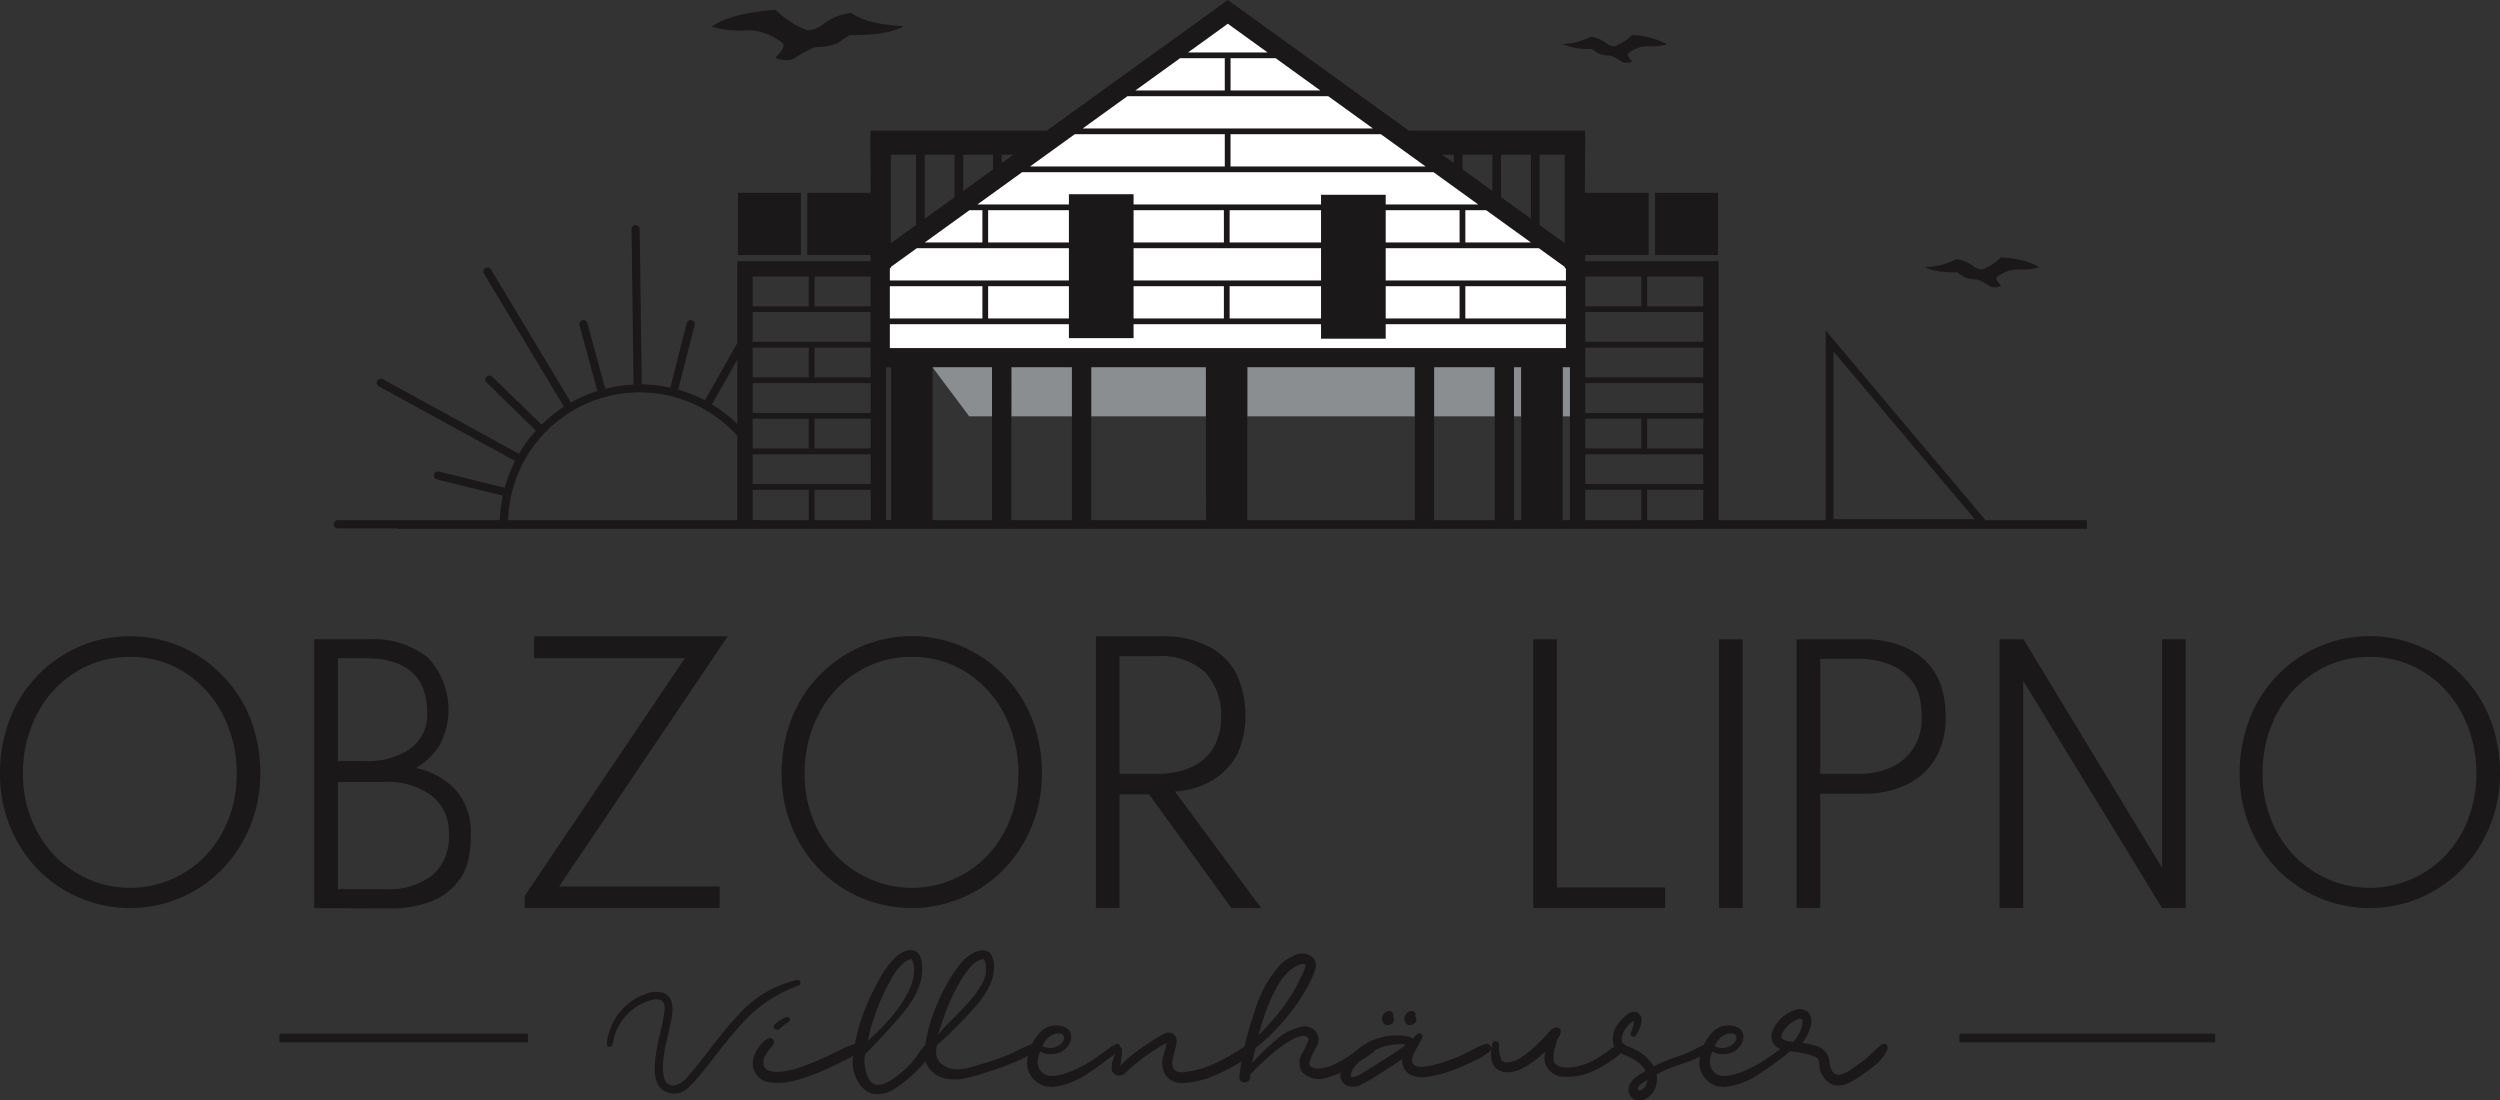 <?xml version="1.0" encoding="UTF-8"?>
<svg xmlns="http://www.w3.org/2000/svg" xmlns:xlink="http://www.w3.org/1999/xlink" id="Group_3918" data-name="Group 3918" width="261.178" height="114.944" viewBox="0 0 261.178 114.944">
  <rect x="0" y="0" width="261.178" height="114.944" fill="#333333" stroke="none"/>
  <defs>
    <clipPath id="clip-path">
      <rect id="Rectangle_9684" data-name="Rectangle 9684" width="261.178" height="114.944" fill="none"></rect>
    </clipPath>
  </defs>
  <rect id="Rectangle_9677" data-name="Rectangle 9677" width="25.954" height="0.911" transform="translate(29.195 107.985)" fill="#1a1818"></rect>
  <rect id="Rectangle_9678" data-name="Rectangle 9678" width="26.715" height="0.911" transform="translate(204.704 107.985)" fill="#1a1818"></rect>
  <g id="Group_3912" data-name="Group 3912">
    <g id="Group_3911" data-name="Group 3911" clip-path="url(#clip-path)">
      <path id="Path_39049" data-name="Path 39049" d="M97.525,2.769s-3.759-.062-5.45-1.377a5.9,5.9,0,0,0-3.2,1.377,2.988,2.988,0,0,1-1.377.44,8.879,8.879,0,0,1-3.321-2.131s-4.571.188-6.7,1.753a9.789,9.789,0,0,0,3.447.378,5.868,5.868,0,0,1,4.007,1.376c.315.44-.814,1.5-.814,1.5s1.316.564,2.068,0A12.27,12.27,0,0,1,88.316,4.96,5.8,5.8,0,0,0,90.7,4.523a13.52,13.52,0,0,1,1.191-.814s4.07.126,5.637-.94" transform="translate(-3.128 -0.043)" fill="#1a1818"></path>
      <path id="Path_39050" data-name="Path 39050" d="M209.569,29.023a6.907,6.907,0,0,0,3.24-.819,3.5,3.5,0,0,1,1.9.819,1.777,1.777,0,0,0,.819.262,5.28,5.28,0,0,0,1.974-1.268s2.72.111,3.984,1.044a5.822,5.822,0,0,1-2.048.224,3.492,3.492,0,0,0-2.384.818c-.185.262.486.894.486.894s-.782.336-1.229,0a7.264,7.264,0,0,0-1.266-.671,3.428,3.428,0,0,1-1.415-.261,8.493,8.493,0,0,0-.706-.484s-2.422.074-3.352-.559" transform="translate(-8.46 -1.131)" fill="#1a1818"></path>
      <path id="Path_39051" data-name="Path 39051" d="M26.192,77.971a15.723,15.723,0,0,1,1,5.707,14.3,14.3,0,0,1-1.037,5.371,14.053,14.053,0,0,1-2.943,4.564,13.484,13.484,0,0,1-19.268,0,13.838,13.838,0,0,1-2.925-4.546A14.475,14.475,0,0,1,0,83.678a15.8,15.8,0,0,1,1-5.69,13.552,13.552,0,0,1,7.346-7.663A13.159,13.159,0,0,1,13.6,69.269a13.252,13.252,0,0,1,9.617,4.086,13.393,13.393,0,0,1,2.977,4.616M23.9,88.293a12.886,12.886,0,0,0,.828-4.615,13.283,13.283,0,0,0-1.462-6.252,11.237,11.237,0,0,0-4-4.4,10.4,10.4,0,0,0-5.673-1.6,10.563,10.563,0,0,0-5.707,1.6,11.151,11.151,0,0,0-4.032,4.4A13.284,13.284,0,0,0,2.4,83.678a12.653,12.653,0,0,0,.846,4.615,11.741,11.741,0,0,0,2.4,3.84A11.4,11.4,0,0,0,9.3,94.668a10.913,10.913,0,0,0,8.6,0,11.033,11.033,0,0,0,3.629-2.535,11.536,11.536,0,0,0,2.377-3.84" transform="translate(0 -2.796)" fill="#1a1818"></path>
      <path id="Path_39052" data-name="Path 39052" d="M46.068,71.5a7.938,7.938,0,0,1,1.321,9.019,7.214,7.214,0,0,1-2.571,2.537,7.754,7.754,0,0,1,4.279,2.4,6.685,6.685,0,0,1,1.463,4.473,12.44,12.44,0,0,1-.229,2.574,6.051,6.051,0,0,1-.723,1.866,6.376,6.376,0,0,1-2.924,2.5,11.043,11.043,0,0,1-4.51.844l-7.96-.034V69.6h5.671a9.081,9.081,0,0,1,6.182,1.9m-1.8,9.512a4.38,4.38,0,0,0,1.745-3.733q0-5.71-6.553-5.71H36.68V82.317h2.783a7.87,7.87,0,0,0,4.809-1.3M46.6,94.224a5.365,5.365,0,0,0,1.673-4.367,4.825,4.825,0,0,0-1.83-3.947A7.8,7.8,0,0,0,41.507,84.5H36.68V95.7h4.827a7.592,7.592,0,0,0,5.09-1.479" transform="translate(-1.381 -2.81)" fill="#1a1818"></path>
      <path id="Path_39053" data-name="Path 39053" d="M57.12,96.395,73.855,71.559H58.107v-2.29H78.328L60.713,95.408H77.482v2.254H57.12Z" transform="translate(-2.306 -2.796)" fill="#1a1818"></path>
      <path id="Path_39054" data-name="Path 39054" d="M111.285,77.971a15.763,15.763,0,0,1,1,5.707,14.3,14.3,0,0,1-1.037,5.371,14.053,14.053,0,0,1-2.943,4.564,13.484,13.484,0,0,1-19.268,0,13.838,13.838,0,0,1-2.925-4.546,14.476,14.476,0,0,1-1.023-5.389,15.8,15.8,0,0,1,1.006-5.69,13.552,13.552,0,0,1,7.346-7.663,13.345,13.345,0,0,1,14.865,3.03,13.393,13.393,0,0,1,2.977,4.616M109,88.293a12.928,12.928,0,0,0,.828-4.615,13.283,13.283,0,0,0-1.462-6.252,11.247,11.247,0,0,0-4-4.4,10.39,10.39,0,0,0-5.672-1.6,10.563,10.563,0,0,0-5.707,1.6,11.137,11.137,0,0,0-4.032,4.4,13.284,13.284,0,0,0-1.463,6.252,12.653,12.653,0,0,0,.846,4.615,11.755,11.755,0,0,0,2.4,3.84,11.4,11.4,0,0,0,3.664,2.535,10.913,10.913,0,0,0,8.6,0,11.033,11.033,0,0,0,3.629-2.535A11.536,11.536,0,0,0,109,88.293" transform="translate(-3.435 -2.796)" fill="#1a1818"></path>
      <path id="Path_39055" data-name="Path 39055" d="M130.9,70.255a6.531,6.531,0,0,1,3.029,2.837,9.848,9.848,0,0,1,.987,4.667,8.925,8.925,0,0,1-.882,3.912,7.029,7.029,0,0,1-2.589,2.659,8.505,8.505,0,0,1-3.892,1.146l9.019,12.188h-3.1l-8.6-11.873h-3.1V97.664h-2.465V69.27h6.975a9.8,9.8,0,0,1,4.615.985m-1.621,12.683a5.138,5.138,0,0,0,2.308-2.026,5.874,5.874,0,0,0,.792-3.082A6.456,6.456,0,0,0,130.686,73a6.825,6.825,0,0,0-4.969-1.654h-3.944V83.642h3.944a8.374,8.374,0,0,0,3.559-.7" transform="translate(-4.816 -2.796)" fill="#1a1818"></path>
      <path id="Path_39056" data-name="Path 39056" d="M166.918,69.6h2.465V95.527h11.31v2.15H166.918Z" transform="translate(-6.738 -2.81)" fill="#1a1818"></path>
      <rect id="Rectangle_9679" data-name="Rectangle 9679" width="2.465" height="28.076" transform="translate(179.591 66.788)" fill="#1a1818"></rect>
      <path id="Path_39057" data-name="Path 39057" d="M207.178,70.551q3.98,1.973,3.981,7.08a8.392,8.392,0,0,1-1.02,4.334,6.972,6.972,0,0,1-3.014,2.8,10.155,10.155,0,0,1-4.561.968h-4.509V97.677h-2.465V69.6h6.975a10.367,10.367,0,0,1,4.615.952m-1.654,12.4a5.438,5.438,0,0,0,2.323-2.06,5.708,5.708,0,0,0,.811-3.048,9.577,9.577,0,0,0-.192-2.079,4.841,4.841,0,0,0-.619-1.514,5.384,5.384,0,0,0-2.323-1.938A8.519,8.519,0,0,0,202,71.643h-3.944V83.656H202a8.286,8.286,0,0,0,3.526-.7" transform="translate(-7.896 -2.81)" fill="#1a1818"></path>
      <path id="Path_39058" data-name="Path 39058" d="M217.688,69.6h2.5l14.479,23.884V69.6h2.467V97.677h-2.467L220.153,73.933V97.677h-2.465Z" transform="translate(-8.788 -2.81)" fill="#1a1818"></path>
      <path id="Path_39059" data-name="Path 39059" d="M270.019,77.971a15.8,15.8,0,0,1,1,5.707,14.3,14.3,0,0,1-1.037,5.371,14.053,14.053,0,0,1-2.943,4.564,13.487,13.487,0,0,1-19.27,0,13.863,13.863,0,0,1-2.923-4.546,14.437,14.437,0,0,1-1.022-5.389,15.8,15.8,0,0,1,1-5.69,13.539,13.539,0,0,1,7.345-7.663,13.346,13.346,0,0,1,14.866,3.03,13.426,13.426,0,0,1,2.979,4.616m-2.292,10.322a12.927,12.927,0,0,0,.828-4.615,13.273,13.273,0,0,0-1.463-6.252,11.213,11.213,0,0,0-4-4.4,10.389,10.389,0,0,0-5.671-1.6,10.564,10.564,0,0,0-5.709,1.6,11.151,11.151,0,0,0-4.032,4.4,13.307,13.307,0,0,0-1.463,6.252,12.653,12.653,0,0,0,.846,4.615,11.741,11.741,0,0,0,2.4,3.84,11.4,11.4,0,0,0,3.663,2.535,10.913,10.913,0,0,0,8.6,0,11.033,11.033,0,0,0,3.629-2.535,11.5,11.5,0,0,0,2.377-3.84" transform="translate(-9.843 -2.796)" fill="#1a1818"></path>
      <rect id="Rectangle_9680" data-name="Rectangle 9680" width="6.583" height="6.501" transform="translate(172.898 20.14)" fill="#1a1818"></rect>
      <path id="Path_39060" data-name="Path 39060" d="M168.449,27.5l-.17-.122-.529-.381-3.232-2.334-.531-.383-3.5-2.524-.529-.383-3.5-2.523-.529-.384L132.14,1.291,95.83,27.5h-.006v9.921h72.641V27.5Z" transform="translate(-3.868 -0.052)" fill="#fff"></path>
      <rect id="Rectangle_9681" data-name="Rectangle 9681" width="6.755" height="15.035" transform="translate(111.669 20.291)" fill="#1a1818"></rect>
      <rect id="Rectangle_9682" data-name="Rectangle 9682" width="6.755" height="15.035" transform="translate(138.01 20.349)" fill="#1a1818"></rect>
      <path id="Path_39061" data-name="Path 39061" d="M170.025,4.748a6.358,6.358,0,0,0,2.994-.756,3.254,3.254,0,0,1,1.757.756,1.647,1.647,0,0,0,.758.242,4.884,4.884,0,0,0,1.824-1.172,8.5,8.5,0,0,1,3.683.963,5.394,5.394,0,0,1-1.892.208,3.222,3.222,0,0,0-2.2.756c-.172.242.447.826.447.826s-.723.31-1.136,0a6.7,6.7,0,0,0-1.17-.619,3.174,3.174,0,0,1-1.309-.241,7.549,7.549,0,0,0-.655-.447,7.269,7.269,0,0,1-3.1-.517" transform="translate(-6.864 -0.154)" fill="#1a1818"></path>
      <rect id="Rectangle_9683" data-name="Rectangle 9683" width="6.583" height="6.501" transform="translate(77.093 20.14)" fill="#1a1818"></rect>
      <path id="Path_39062" data-name="Path 39062" d="M208.9,54.344,192.2,34.527V54.344h-11.19V27.28H167.069v-.639h6.637v-6.5h-6.669l.04-5.984h-.016V13.65H148.652L129.738,0,110.824,13.65H92.408v.506h-.018l.042,5.984H85.8v6.5h6.616v.639H78.494v8.559L75.11,41.818a14.539,14.539,0,0,0-2.793-1.109l1.717-6.741a.425.425,0,1,0-.824-.209L71.493,40.5a14.638,14.638,0,0,0-2.984-.347l-.214-16.215a.427.427,0,0,0-.425-.421h-.006a.427.427,0,0,0-.419.432l.214,16.228a14.526,14.526,0,0,0-2.966.44l-1.866-6.865a.426.426,0,0,0-.822.224l1.868,6.867a14.542,14.542,0,0,0-2.753,1.214L52.761,28.148a.426.426,0,0,0-.731.438l8.356,13.9a14.774,14.774,0,0,0-2.34,1.879L52.9,39.361a.426.426,0,0,0-.595.61l5.156,5.019a14.535,14.535,0,0,0-1.782,2.421l-14.221-7.8a.426.426,0,0,0-.41.747l14.231,7.8a14.561,14.561,0,0,0-1.08,2.8l-6.9-1.7a.426.426,0,0,0-.2.826l6.9,1.7a14.548,14.548,0,0,0-.313,2.555H42.984v.009H36.772a.425.425,0,1,0,0,.85h6.212v.052h176.5v-.911Zm-130.408,0H54.556a13.745,13.745,0,0,1,23.938-8.823v8.823m0-10.039a14.637,14.637,0,0,0-2.65-2.057l2.65-4.681v6.739m8.069-15.424h5.857V32H86.562Zm-6.468,0h5.867V32H80.095Zm0,3.717H92.417v3.114H80.095Zm0,3.715h5.867v3.114H80.095Zm0,7.429h5.867v3.114H80.095Zm5.867,10.6H81.578l-1.48-.017v-.689h0V51.17h5.867v3.172m6.465-2.307v2.307H86.562V51.17h5.864v.865m0-1.465H80.095V47.456H92.427Zm0-3.715H86.562V43.741h5.864Zm0-3.714H80.095V40.027H92.427Zm0-3.715H86.562V36.312h5.855v2.058h.01v1.056M179.412,32h-5.864V28.883h5.864Zm0,18.573h-12.33V47.456h12.33ZM167.08,43.741h5.865v3.114H167.08Zm6.468,0h5.864v3.114h-5.864Zm-6.468-3.714h12.33v3.114H167.08Zm0-3.715h12.33v3.114H167.08Zm0-3.715h12.33v3.114H167.08Zm5.865-.6h-5.864V28.883h5.864Zm-10.64-15.84h2.627V25.4l-2.627-1.9V16.157m-4.028,0H161.4v6.691l-3.122-2.25V16.157m3.124,9.174h-6.849V21.962h2.179l4.67,3.369m-7.15-9.174h3.122v3.787l-3.122-2.251V16.157m-.907,0v.88l-1.217-.88h1.217M150.4,17.39H130.021V14.021h15.708L150.4,17.39m-11-7.94h-9.374V6.078h4.705l4.669,3.372M129.738,2.48l4.155,3h-8.309l4.154-3m-4.987,3.6h4.67V9.45h-9.338l4.669-3.372m-5.5,3.971h20.978L144.9,13.42H114.581l4.669-3.371m-5.5,3.972h15.672V17.39H109.079l4.67-3.369m37.482,3.969,4.669,3.371H103.578l4.67-3.371h42.984m2.721,7.341H129.929V21.962h24.022Zm-24.623,0H104.7V21.962h24.627ZM104.1,21.962v3.369H98.076l4.67-3.369H104.1m2.018-5.8h1.23l-1.23.889v-.889m-4.026,0h3.12V17.7L102.1,19.95V16.157m-4.027,0h3.12v4.448l-3.12,2.251v-6.7m-3.533,0H97.16v7.354l-2.625,1.9v-9.25M94.43,28.051l.106-.077v-.087l2.709-1.955h64.989l2.7,1.947v.1l.128.09V29.3H94.43V28.051m70.631,5.221H154.552V29.9H165.06Zm-11.109,0H129.929V29.9h24.022Zm-24.623,0H104.7V29.9h24.627ZM94.43,29.9H104.1v3.369H94.43Zm0,3.97H165.06V36.36H94.43Zm.144,20.471h-.545V38.371h.545Zm10.531,0H98.89V38.371H105.1Zm8.349,0h-6.337V38.371h6.337Zm14,0H115.464V38.371h11.989Zm21.824,0H131.77V38.371h17.507Zm8.348,0h-6.337V38.371h6.337Zm2.771,0h-.761V38.371h.761Zm5.084,0h-.767V38.371h.767Zm1.6-.708V51.17h5.865v3.172H167.08v-.706m12.328,0v.689l-1.479.017h-4.382V51.17h5.864v2.465h0m13.6.6V36.718l14.76,17.518H193" transform="translate(-1.467)" fill="#1a1818"></path>
      <path id="Path_39063" data-name="Path 39063" d="M107.737,45.109h-2.384l-3.831-5.124h6.215Zm8.348,0h-6.337V39.985h6.337Zm14,0H118.095V39.985h11.989Zm21.825,0H134.4V39.985h17.507Zm8.348,0h-6.338V39.985h6.338Zm2.77,0h-.761V39.985h.761Zm5.084,0h-.767V39.985h.767Z" transform="translate(-4.098 -1.614)" fill="#8b8e90"></path>
      <path id="Path_39064" data-name="Path 39064" d="M110.007,45.109H108V39.985h2.01Zm8.349,0h-2.01V39.985h2.01Zm16.306,0h-4.317V39.985h4.317Zm19.517,0h-2.012V39.985h2.012Zm8.348,0h-2.01V39.985h2.01Zm5.078,0h-4.317V39.985h4.317Zm.767,0h0v0" transform="translate(-4.36 -1.614)" fill="#1a1818"></path>
      <path id="Path_39065" data-name="Path 39065" d="M86.084,107.259a14.973,14.973,0,0,0-6.431,4.574c-.891,1.02-1.715,2.07-2.537,3.136-.421.535-.841,1.067-1.277,1.584a10.026,10.026,0,0,1-1.246,1.358,2.053,2.053,0,0,1-3.007-.016c-.711-.954-.549-2.391-.388-3.491.194-1.325.582-2.619.809-3.945.08-.435.226-1.1-.083-1.486-.339-.436-1.034-.242-1.469-.112a5.6,5.6,0,0,0-3.782,4.509c-.048.388-.647.4-.615,0a6.178,6.178,0,0,1,4.267-5.3,2.575,2.575,0,0,1,1.631-.032,1.453,1.453,0,0,1,.922,1.18,4.674,4.674,0,0,1-.114,1.776c-.13.7-.305,1.391-.451,2.086a14.252,14.252,0,0,0-.357,2.035,4.784,4.784,0,0,0,.1,1.795.966.966,0,0,0,1.115.793,2.724,2.724,0,0,0,1.438-1.035c1.811-2.053,3.3-4.364,5.206-6.335a11.475,11.475,0,0,1,6.108-3.637.294.294,0,0,1,.162.565" transform="translate(-2.667 -4.307)" fill="#1a1818"></path>
      <path id="Path_39066" data-name="Path 39066" d="M89.453,116.247a19.617,19.617,0,0,1-3.136,1.114,6.086,6.086,0,0,1-2.7.161,2,2,0,0,1-1.665-2.084,3.172,3.172,0,0,1,.63-1.569c.275-.371.695-.936,1.2-.936a.376.376,0,0,1,.371.485c-.048.273-.29.451-.451.663a6.2,6.2,0,0,0-.39.581,1.385,1.385,0,0,0-.178,1.246c.308.534,1.1.565,1.665.534a9.043,9.043,0,0,0,2.264-.519,26.333,26.333,0,0,0,2.715-1.13c.485-.226.97-.453,1.439-.694a5.746,5.746,0,0,1,1.519-.583.412.412,0,0,1,.4.678,6.338,6.338,0,0,1-1.826,1.164c-.613.307-1.228.615-1.859.891m-5.2-4.753a3.243,3.243,0,0,1,1.246-.776c.305-.1.451.339.209.5a8.875,8.875,0,0,0-.986.745c-.308.292-.776-.162-.469-.469" transform="translate(-3.308 -4.469)" fill="#1a1818"></path>
      <path id="Path_39067" data-name="Path 39067" d="M111.921,113.867a7.074,7.074,0,0,1-2.23,1.294,23.643,23.643,0,0,1-2.262.841c-.826.275-1.649.549-2.489.743a5.317,5.317,0,0,1-2.619.066,2.79,2.79,0,0,1-1.6-1.18,2.194,2.194,0,0,1-.274-.6,14.372,14.372,0,0,1-3.168,2.844,3.242,3.242,0,0,1-2.264.583c-1.519-.292-2.3-2.28-2.182-3.622a19.69,19.69,0,0,1,1.5-5.768,26.6,26.6,0,0,1,1.309-2.635,9.653,9.653,0,0,1,1.406-2c.518-.534,1.373-1.18,2.181-.939s.874,1.325.859,2.036c-.035,2.651-2.346,4.9-4.043,6.788-.63.678-1.259,1.342-1.922,1.988a3.775,3.775,0,0,0,.048,1.649l.1.356.064.178.048.146.015.032.032.048.1.161.178.292.018.032.032.016.081.082.113.064.114.065.013.016.083.032.178.033h.355l.05-.016.226-.048a2.572,2.572,0,0,0,.388-.162,5.742,5.742,0,0,0,1.131-.712,16.493,16.493,0,0,0,1.471-1.342c.451-.485.952-1.39,1.454-1.89l.034-.032-.034.032V113.3a17.854,17.854,0,0,1,1.343-4.478,17.445,17.445,0,0,1,2.148-3.735,4.669,4.669,0,0,1,1.439-1.307c.564-.323,1.4-.534,1.892.047a2.589,2.589,0,0,1,.339,1.729,4.426,4.426,0,0,1-.5,1.682,10.088,10.088,0,0,1-1.745,2.456,44.739,44.739,0,0,1-3.717,3.685,5.151,5.151,0,0,0-.066.872c.066,1.179,1.423,1.715,2.441,1.633a8.892,8.892,0,0,0,2.036-.467c.647-.2,1.309-.39,1.94-.615.581-.211,1.163-.437,1.728-.695a18.463,18.463,0,0,1,1.874-.874.375.375,0,0,1,.356.63m-17.5-.969c1.728-1.469,5.075-4.977,4.8-7.643a3.067,3.067,0,0,0-.1-.552l-.114-.291c-.194-.128-.662.211-.808.325a5.644,5.644,0,0,0-1.326,1.678,22.846,22.846,0,0,0-1.987,4.607,14.915,14.915,0,0,0-.467,1.875m7.45-.711c.517-.97,4.816-4.3,4.881-6.546.018-.259.034-1.261-.34-1.261a2.276,2.276,0,0,0-1.307.856,7.4,7.4,0,0,0-.97,1.359,19.815,19.815,0,0,0-1.7,3.6c-.227.647-.891,2.587-.567,1.988" transform="translate(-3.747 -4.176)" fill="#1a1818"></path>
      <path id="Path_39068" data-name="Path 39068" d="M121.494,113.971a3.79,3.79,0,0,1-1.148,1.116,22.018,22.018,0,0,1-1.875,1.342,8.3,8.3,0,0,1-3.83,1.614,2.538,2.538,0,0,1-2.829-2.455,4.526,4.526,0,0,1,.39-1.715,4.669,4.669,0,0,1,.92-1.453,2.284,2.284,0,0,1,2.812-.517c.937.678.388,1.89-.42,2.408a2.376,2.376,0,0,1-2.344.048,3.049,3.049,0,0,0-.257,1.115,1.471,1.471,0,0,0,.307.889l.177.194.082.082.082.048.144.082.032.016.018.016.289.082.1.013.146.018.356-.018a.823.823,0,0,0,.275-.032l.355-.063c.257-.064.517-.146.758-.226a13,13,0,0,0,3.008-1.6l1.244-.872a2.718,2.718,0,0,1,.889-.533.28.28,0,0,1,.323.4M113.93,113a2.075,2.075,0,0,0-.5.808,1.711,1.711,0,0,0,2.131-.485c.26-.435.1-.824-.418-.856a1.648,1.648,0,0,0-1.212.533" transform="translate(-4.514 -4.505)" fill="#1a1818"></path>
      <path id="Path_39069" data-name="Path 39069" d="M135.778,114.618a20.144,20.144,0,0,1-4.816,2.6,10.371,10.371,0,0,1-2.424.468,2.1,2.1,0,0,1-1.972-.954,2.661,2.661,0,0,1-.1-2.052c.066-.244.13-.486.212-.729.032-.13.063-.323.111-.468l-.451.243a20.6,20.6,0,0,0-3.783,2.8,1.017,1.017,0,0,1-.922.371.879.879,0,0,1-.6-.565,2.007,2.007,0,0,1,.162-1.1c.111-.388.226-.761.323-1.148a.3.3,0,0,1,.581.082,6.678,6.678,0,0,1-.114,1.275c0,.05-.032.26-.048.421a11.114,11.114,0,0,1,1.763-1.519,21.3,21.3,0,0,1,1.777-1.214c.307-.193.63-.387.97-.564a.954.954,0,0,1,.906-.066c.758.39.371,1.277.242,1.909-.131.533-.419,1.259-.1,1.776.357.551,1.148.357,1.682.275a9.954,9.954,0,0,0,2.132-.6,24.748,24.748,0,0,0,3.912-2.2c.6-.39,1.129.549.549.952" transform="translate(-4.885 -4.538)" fill="#1a1818"></path>
      <path id="Path_39070" data-name="Path 39070" d="M148.831,114.19c-.726.517-1.5.986-2.264,1.438a7.736,7.736,0,0,1-2.73,1.2,2.452,2.452,0,0,1-2.41-.678,1.947,1.947,0,0,1,.066-1.922,6.786,6.786,0,0,0,.647-1.408v-.178l-.178-.146-.275-.1a3.225,3.225,0,0,0-1.244.4,12.322,12.322,0,0,0-1.632,1.084,31.461,31.461,0,0,0-2.733,2.537l-.032.292a.566.566,0,0,1-1.132,0,32.251,32.251,0,0,1,1.585-6.773,12.78,12.78,0,0,1,2.441-4.671,4.531,4.531,0,0,1,2.2-1.421c.889-.2,1.955.387,1.761,1.421a6.053,6.053,0,0,1-.485,1.277,13.227,13.227,0,0,1-.661,1.244,19.313,19.313,0,0,1-1.6,2.328,21.081,21.081,0,0,1-3.589,3.6c-.112.517-.21,1.034-.308,1.552l.519-.582a22.34,22.34,0,0,1,1.827-1.712,5.614,5.614,0,0,1,3.085-1.554,1.411,1.411,0,0,1,1.228,2.246,6.281,6.281,0,0,0-.679,1.537c-.1.759,1.164.647,1.65.534,1.649-.421,2.942-1.681,4.43-2.441a.515.515,0,0,1,.516.89m-11.637-2.8-.292.986a28.726,28.726,0,0,0,2.6-2.975,19.714,19.714,0,0,0,1.342-2.086c.209-.371.4-.774.581-1.163a4.9,4.9,0,0,0,.4-1.018c.048-.29-.323-.242-.516-.194a3.256,3.256,0,0,0-.955.517A5.6,5.6,0,0,0,139.02,107a18.493,18.493,0,0,0-1.826,4.4" transform="translate(-5.446 -4.191)" fill="#1a1818"></path>
      <path id="Path_39071" data-name="Path 39071" d="M161.542,114.28a6.255,6.255,0,0,1-1.584.955c-.517.257-1.051.5-1.583.726a13.321,13.321,0,0,1-3.3.97,3.09,3.09,0,0,1-1.747-.162,1.693,1.693,0,0,1-.92-1.163,1.51,1.51,0,0,1,0-.534l-.453.307c-.629.419-1.275.841-1.922,1.244-.6.356-1.179.745-1.811,1.066a1.753,1.753,0,0,1-1.778.066c-1.2-.824-.016-2.376.663-3.1a6.425,6.425,0,0,1,6.142-1.874l.226.178a3.2,3.2,0,0,1,.453-.469c.226-.194.663-.032.55.308-.179.485-.484.922-.711,1.389-.178.34-.469.841-.323,1.246.292.775,1.7.388,2.246.258a16.436,16.436,0,0,0,2.733-.937c.437-.194.856-.4,1.292-.63a6.362,6.362,0,0,1,1.391-.615.464.464,0,0,1,.437.776m-8.856-.63-.035-.08.016-.035a6.391,6.391,0,0,0-2.585.373,6.079,6.079,0,0,0-2.214,1.439,4.742,4.742,0,0,0-.808,1.082l-.05.468c.13.129.421.048.566-.017a10.847,10.847,0,0,0,1.456-.841c.483-.29.97-.6,1.453-.9l1.439-.939Zm-1.246-3.038a.664.664,0,0,1,.063.453.511.511,0,0,1-.274.355.66.66,0,0,1-.663.048.761.761,0,0,1-.226-.938.927.927,0,0,1,.549-.467.441.441,0,0,1,.55.273Zm2.327,0a.676.676,0,0,1,.08.453.62.62,0,0,1-.273.355.689.689,0,0,1-.678.048.756.756,0,0,1-.209-.938.881.881,0,0,1,.549-.467.422.422,0,0,1,.533.273Z" transform="translate(-5.891 -4.442)" fill="#1a1818"></path>
      <path id="Path_39072" data-name="Path 39072" d="M176.23,114.175a6.02,6.02,0,0,1-1.179,1.034l-.21.145a11.5,11.5,0,0,1-1.486.872,6.317,6.317,0,0,1-3.315.777,2.081,2.081,0,0,1-2.1-1.535,2.676,2.676,0,0,1,.064-1.084l-.292.228a9.3,9.3,0,0,1-2.41,1.662,3.632,3.632,0,0,1-1.242.26,1.8,1.8,0,0,1-1.407-.615,2.3,2.3,0,0,1-.323-1.39v-.08a5.5,5.5,0,0,1,.128-.939.37.37,0,0,1,.713.162,3.072,3.072,0,0,0,.291,1.665,1.124,1.124,0,0,0,.565.178,2.93,2.93,0,0,0,1.423-.517,10.72,10.72,0,0,0,1.824-1.5c.358-.356.631-.615.841-.857l.162-.193v.015a1.514,1.514,0,0,1,.776-.614.447.447,0,0,1,.551.42,1.122,1.122,0,0,1-.323.743l-.082.258c-.033.179-.1.357-.146.535l-.032.144a3.23,3.23,0,0,0-.178,1.277c.1.793,1.149.841,1.763.809a6.4,6.4,0,0,0,2.7-.9c.37-.2.758-.485,1.179-.76l.371-.275a4.807,4.807,0,0,1,.872-.534.4.4,0,0,1,.5.615" transform="translate(-6.553 -4.515)" fill="#1a1818"></path>
      <path id="Path_39073" data-name="Path 39073" d="M185.667,114.059c-1.05,1.1-2.7,1.421-4.072,1.954a14.751,14.751,0,0,0-1.439.665,2.726,2.726,0,0,1,.016.806,2.227,2.227,0,0,1-1.164,1.747,1.425,1.425,0,0,1-1.277.016,1.1,1.1,0,0,1-.5-1.034c.066-.922,1.053-1.455,1.763-1.874l.016-.018a3.278,3.278,0,0,0-1.373-1.275c-.663-.373-1.519-.551-1.925-1.262a2.538,2.538,0,0,1,.486-2.457c.39-.534,1.407-1.615,2.1-.986.613.519.1,1.633-.259,2.2l-.032.063a.308.308,0,0,1-.534-.307,3.514,3.514,0,0,0,.258-.791l.05-.357-.016-.064-.114.064-.1.082-.26.226a2.5,2.5,0,0,0-.4.5,1.818,1.818,0,0,0-.371,1.294c.113.355.647.517.939.647a4.814,4.814,0,0,1,2.407,1.954,16.771,16.771,0,0,1,1.731-.774c.549-.193,1.113-.355,1.647-.582.726-.274,1.359-.743,2.1-.986.321-.111.532.323.321.552m-7.6-1.519.035-.016v.016Zm1.116,4.718-.194.13c-.257.178-.808.451-.793.824l.1.162a.633.633,0,0,0,.4-.146,1.245,1.245,0,0,0,.485-.97" transform="translate(-7.087 -4.447)" fill="#1a1818"></path>
      <path id="Path_39074" data-name="Path 39074" d="M194.679,113.971a3.768,3.768,0,0,1-1.148,1.116,22.053,22.053,0,0,1-1.877,1.342,8.288,8.288,0,0,1-3.828,1.614A2.538,2.538,0,0,1,185,115.588a4.56,4.56,0,0,1,.388-1.715,4.674,4.674,0,0,1,.922-1.453,2.283,2.283,0,0,1,2.812-.517c.937.678.388,1.89-.42,2.408a2.376,2.376,0,0,1-2.344.048,3.052,3.052,0,0,0-.259,1.115,1.483,1.483,0,0,0,.307.889l.18.194.08.082.08.048.146.082.032.016.016.016.291.082.1.013.146.018.356-.018a.823.823,0,0,0,.275-.032l.353-.063c.259-.064.519-.146.76-.226a12.953,12.953,0,0,0,3.007-1.6l1.244-.872a2.747,2.747,0,0,1,.891-.533.28.28,0,0,1,.323.4m-7.564-.97a2.079,2.079,0,0,0-.5.808,1.713,1.713,0,0,0,2.133-.485c.26-.435.1-.824-.418-.856a1.648,1.648,0,0,0-1.212.533" transform="translate(-7.468 -4.505)" fill="#1a1818"></path>
      <path id="Path_39075" data-name="Path 39075" d="M205,113.982a4.253,4.253,0,0,1-1.164,1.6,15.826,15.826,0,0,1-1.439,1.082c-.9.631-2.052,1.5-3.232,1.05a2.382,2.382,0,0,1-1.294-1.874l-.032-.339-.015-.131-.033-.128-.032-.113-.066-.1-.065-.08-.078-.05-.131-.064-.1-.048-.13-.048a10.308,10.308,0,0,0-2.425-.469,2.341,2.341,0,0,1-1.519-.582,1.449,1.449,0,0,1-.29-1.535,3.912,3.912,0,0,1,2.3-2.181,1.357,1.357,0,0,1,1.469.243,1.517,1.517,0,0,1,.227,1.39,4.63,4.63,0,0,1-.858,1.777,8.029,8.029,0,0,1,1.246.275,1.951,1.951,0,0,1,1.519,1.357,4.083,4.083,0,0,1,.064.453v.081l.034.161a1.793,1.793,0,0,0,.34.761.78.78,0,0,0,.9.193,3.544,3.544,0,0,0,1.116-.6c.339-.243.678-.468,1-.712.663-.469,1.438-1.342,2.1-1.811.292-.209.663.13.583.438M194.023,113a1.948,1.948,0,0,0,1.131.259,4.311,4.311,0,0,0,.582-.84,2.883,2.883,0,0,0,.371-1.326c-.064-.453-.63-.13-.87,0a3.412,3.412,0,0,0-1.068.968c-.178.26-.438.679-.146.939" transform="translate(-7.786 -4.435)" fill="#1a1818"></path>
    </g>
  </g>
</svg>

